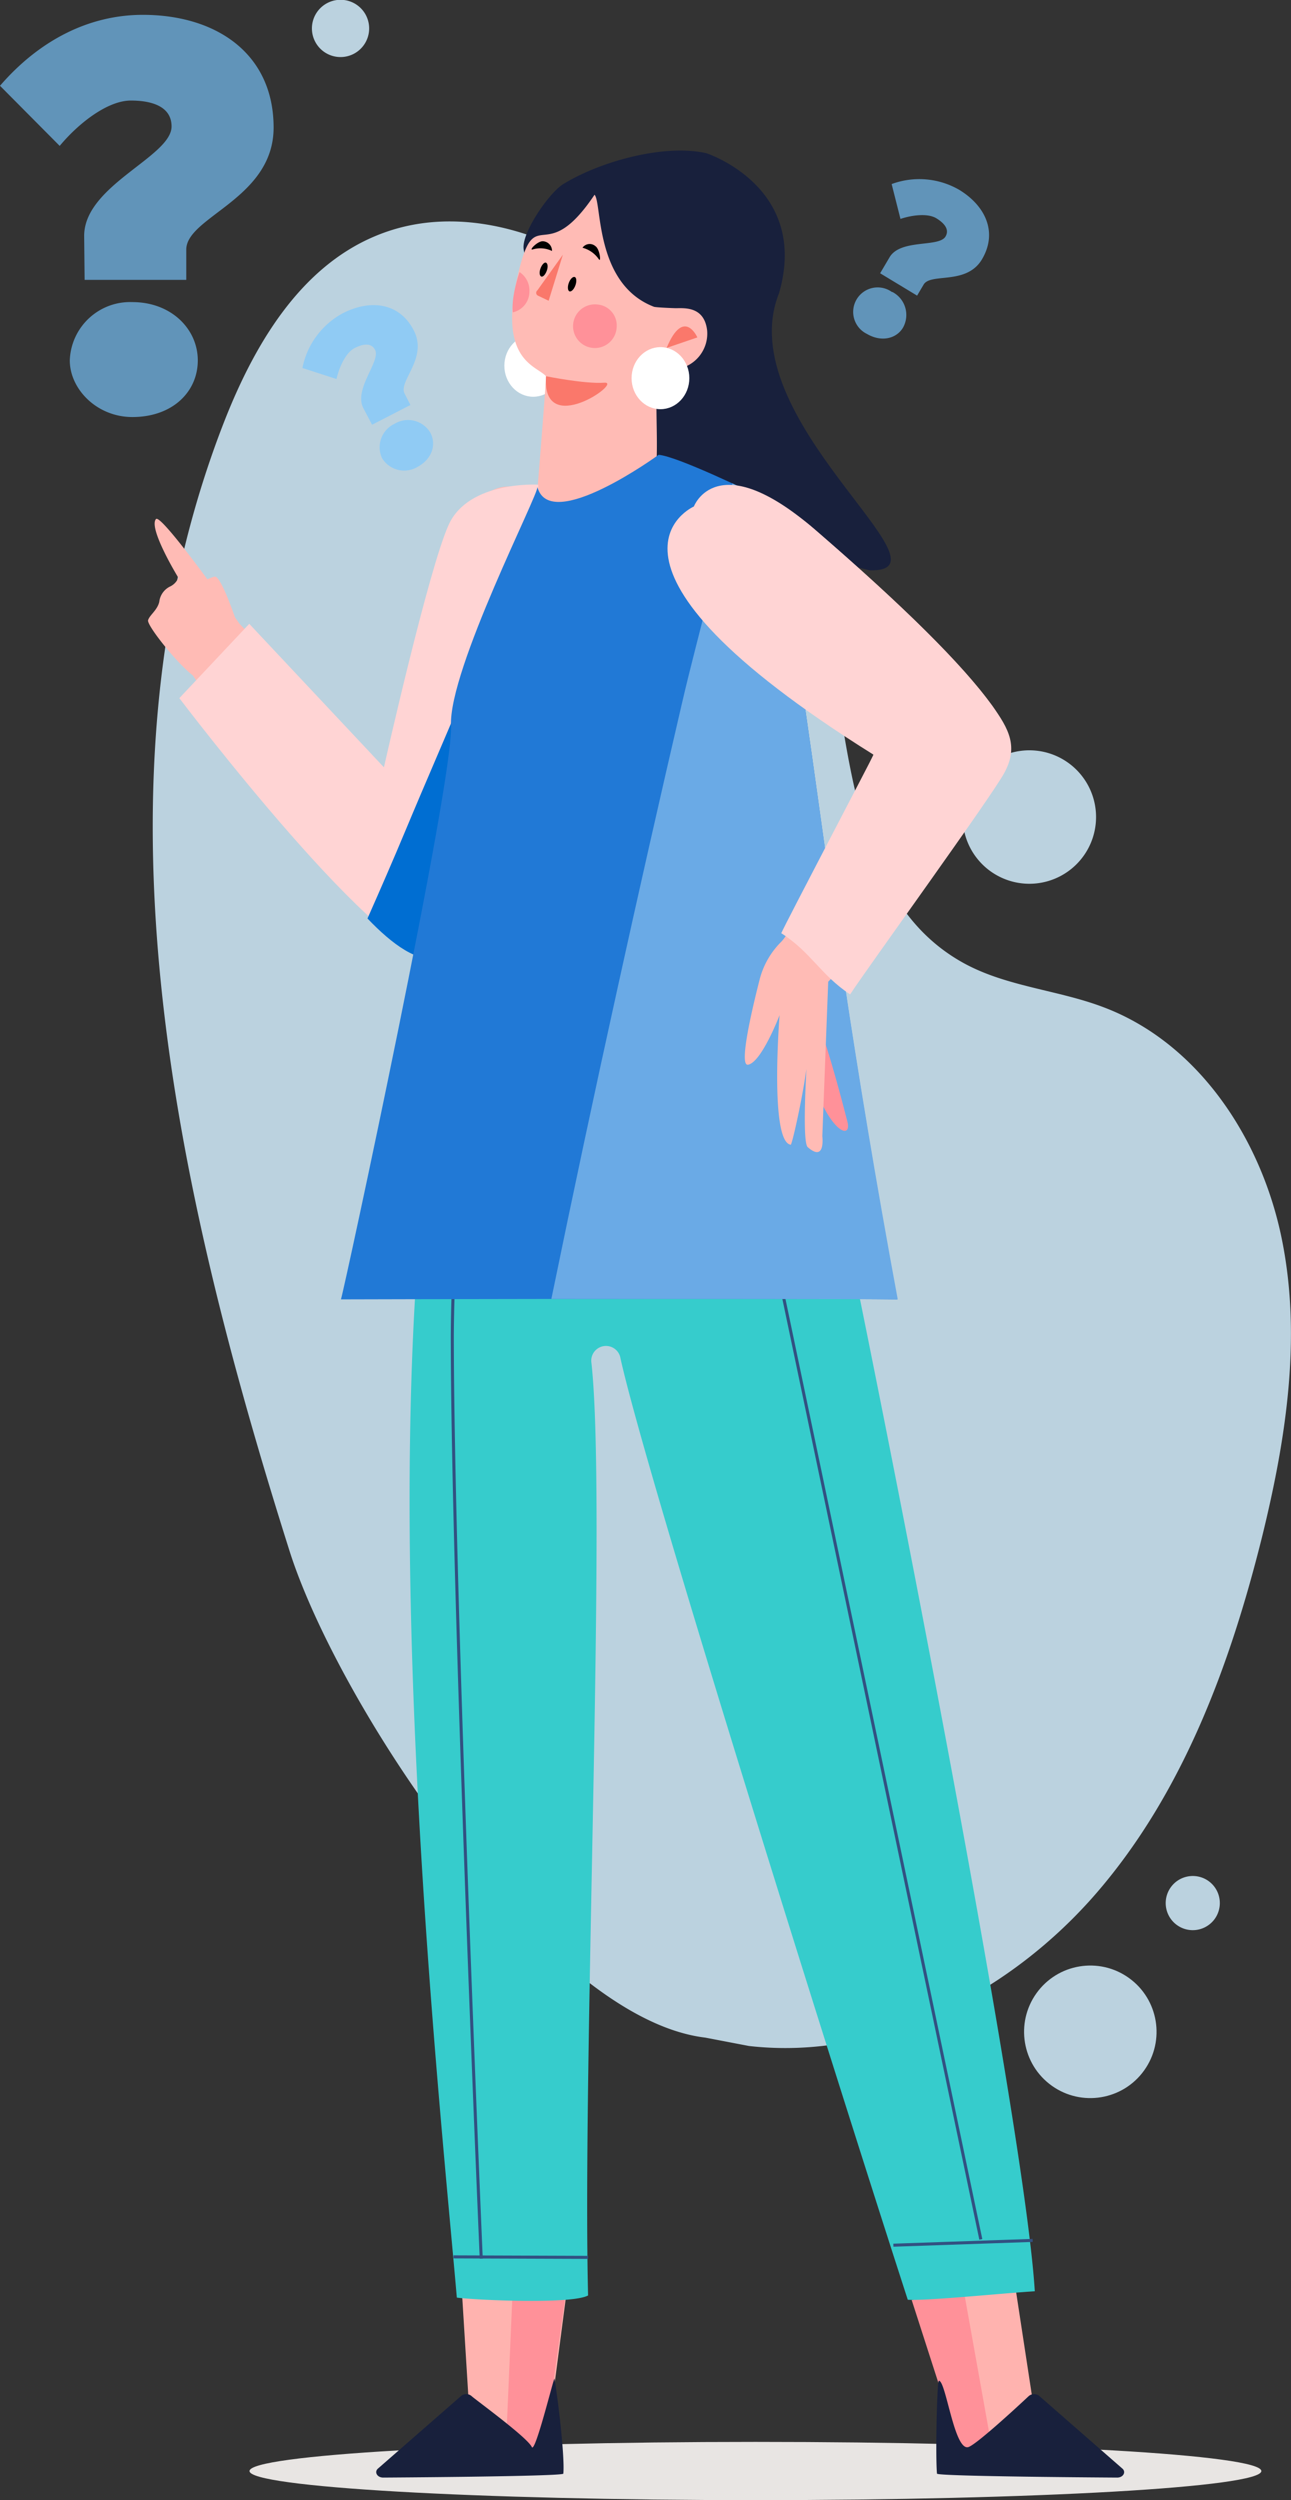 <?xml version="1.0" encoding="UTF-8"?> <svg xmlns="http://www.w3.org/2000/svg" viewBox="0 0 199.4 385.9"><rect x="0" y="0" width="199.4" height="385.9" fill="#333333" stroke="none"/> <defs> <style>.cls-1{isolation:isolate;}.cls-2{opacity:0.84;}.cls-3{fill:#d4f0ff;}.cls-4{fill:#e8e5e3;}.cls-5{fill:#18203c;}.cls-6{fill:#fff;}.cls-7{fill:#ffbbb5;}.cls-8{fill:#fa786b;}.cls-9{fill:#ff9199;}.cls-10{fill:#ffb3af;}.cls-11{fill:#36cccc;}.cls-12{fill:none;stroke:#325081;stroke-miterlimit:10;stroke-width:0.47px;}.cls-13{mix-blend-mode:soft-light;}.cls-14{fill:#ffd4d4;}.cls-15{fill:#006ed2;}.cls-16{fill:#2179d6;}.cls-17{mix-blend-mode:multiply;}.cls-18{fill:#6aaae6;}.cls-19{opacity:0.66;}.cls-20{fill:#79c7ff;}</style> </defs> <g class="cls-1"> <g id="Layer_2" data-name="Layer 2"> <g id="OBJECTS"> <g class="cls-2"> <path class="cls-3" d="M115.67,315.8c20.23,2.32,40.42-8.24,53.73-23.66S190,257,194.92,237.26c3.73-15.15,6.19-31,3-46.31S185.06,161,170.48,155.48c-7-2.67-14.88-3.16-21.5-6.75-18.41-10-17.67-35.8-22.15-56.25a85.4,85.4,0,0,0-23.9-42.86C91,38.09,73.15,30,57.87,36.48c-11.72,4.94-18.73,17-23.34,28.85-21.46,55.23-7.71,117.46,10.17,174,7.52,23.77,39.48,72.24,64.24,75.18"></path> <path class="cls-3" d="M169.25,125.2a10.3,10.3,0,1,0-9.34,11.17A10.3,10.3,0,0,0,169.25,125.2Z"></path> <path class="cls-3" d="M57,4a4.42,4.42,0,1,0-4,4.79A4.42,4.42,0,0,0,57,4Z"></path> <path class="cls-3" d="M188.39,293.37a4.18,4.18,0,1,1-4.53-3.79A4.17,4.17,0,0,1,188.39,293.37Z"></path> <circle class="cls-3" cx="168.41" cy="313.58" r="10.23" transform="translate(-184.62 268.13) rotate(-54.42)"></circle> </g> <path class="cls-4" d="M38.54,381.41c0-2.48,35-4.5,78.14-4.5s78.14,2,78.14,4.5-35,4.49-78.14,4.49S38.54,383.89,38.54,381.41Z"></path> <path class="cls-5" d="M87.27,76.52l-6.4-38.1c-.3-2.57,4-8.72,6.12-10,5.75-3.54,15.61-6.23,22.09-4.78,0,0,16,5.17,11.25,21.6-7.76,19.34,27.93,43.13,14,42.79"></path> <ellipse class="cls-6" cx="82.36" cy="56.45" rx="4.46" ry="4.79"></ellipse> <path class="cls-7" d="M101,47.35c.31.11,3.06.22,3.37.22,1.34,0,4.41-.31,4.85,3.43a5.54,5.54,0,0,1-4.94,6c-.59,0-1.93.16-2.33.62-1.21,1.42.07,12.44-.86,16.31-2.07,8.54,2.32,4.51,2.32,4.51s-28.5,32.64-20.63,0c0,0,1.65-20.28,1.55-20.38-1.63-1.75-7.83-2.47-4-17,2.51-9.39,4,.17,11.5-11C93,31.28,91.82,43.82,101,47.35Z"></path> <path class="cls-8" d="M107.71,52.08s-2.09-4.74-4.75,1.62"></path> <path class="cls-9" d="M92.25,47a3.37,3.37,0,1,0,3,3.44A3.24,3.24,0,0,0,92.25,47Z"></path> <path class="cls-9" d="M79.21,48.21A3.28,3.28,0,0,0,81.77,45a3.4,3.4,0,0,0-1.52-3S78.92,45.74,79.21,48.21Z"></path> <path class="cls-8" d="M86.94,39.31l-2.2,7.11-1.66-.79a.48.48,0,0,1-.09-.8Z"></path> <path d="M92.48,40c.41.62.17-1.55-.51-2a1.35,1.35,0,0,0-2,.24A4.4,4.4,0,0,1,92.48,40Z"></path> <path d="M82.28,38.5c-.68.2.77-1.33,1.59-1.26a1.47,1.47,0,0,1,1.39,1.5A4.12,4.12,0,0,0,82.28,38.5Z"></path> <path d="M88.86,44.08c-.23.61-.64,1-.91.89s-.32-.71-.09-1.32.64-1,.92-.89S89.09,43.47,88.86,44.08Z"></path> <path d="M84.44,41.82c-.22.59-.61,1-.87.85s-.3-.68-.08-1.26.61-1,.87-.85S84.66,41.24,84.44,41.82Z"></path> <path class="cls-8" d="M84.34,58.07s6,1.22,9,1S83.61,67.82,84.34,58.07Z"></path> <ellipse class="cls-6" cx="102.01" cy="58.37" rx="4.46" ry="4.79"></ellipse> <path class="cls-10" d="M87.6,353.14l-2.16,16.49s-3.47,10.93-6.69,6.7a32.73,32.73,0,0,0-6.41-6.47l-1.06-17.15Z"></path> <path class="cls-9" d="M79.17,353.75,78,381s10.19,1.64,6.4-5.69L87.25,355Z"></path> <path class="cls-5" d="M71.28,369.77,58.41,381c-.65.52-.18,1.41.76,1.42,0,0,27.8-.17,27.84-.61.25-2.71-.92-12.19-1.37-14.66-.07-.35-3,11.67-3.5,10.55-.69-1.49-8.69-7.29-9.29-7.85A1.26,1.26,0,0,0,71.28,369.77Z"></path> <path class="cls-10" d="M140.46,353.14l5.84,16.49s3.47,10.93,6.69,6.7a32.73,32.73,0,0,1,6.41-6.47l-2.62-17.15Z"></path> <path class="cls-9" d="M148.89,353.75,153.77,381s-10.2,1.64-6.41-5.69L140.81,355Z"></path> <path class="cls-5" d="M160.46,369.77,173.32,381c.66.52.19,1.41-.75,1.42,0,0-27.81-.17-27.85-.61-.25-2.71,0-14.34.3-14.34,1.09,0,2.39,11,4.58,10.23,1.46-.54,8.69-7.29,9.28-7.85A1.28,1.28,0,0,1,160.46,369.77Z"></path> <path class="cls-11" d="M113.74,135.17c5.9,11.19,9,19.39,12.41,33.62,3.92,16.51,31.83,154.85,33.68,184.87-5.23.33-16.56,1.49-19.62,1.31-9.74-30-40.2-126.43-44.37-145.3a2.27,2.27,0,0,0-4.49.7c2.37,21.55-1.41,107-.52,143.94-2.54,1.39-17.34.72-20.27.33-3.19-37-18.23-174.67,7.34-220C89.59,132.87,101.89,134.79,113.74,135.17Z"></path> <path class="cls-12" d="M81.92,135.08a223.16,223.16,0,0,0-12.06,71c0,39.05,4.47,142.54,4.47,142.54"></path> <line class="cls-12" x1="151.49" y1="345.65" x2="107.62" y2="136.26"></line> <path class="cls-13" d="M78.66,133.58l50.59,48s-7.53-29.75-16.08-47Z"></path> <line class="cls-12" x1="90.83" y1="348.43" x2="70.05" y2="348.35"></line> <line class="cls-12" x1="159.5" y1="345.81" x2="137.99" y2="346.55"></line> <path class="cls-7" d="M29.79,104.26s31.46,46.84,38.83,41.26c0,0,8.46-6.41,4.2-32.58,0-2.54,0-4.31.07-4.7,0,0,1.82-25.84,5.78-31.19.43-.59,1.74-1.68,1.57-1.73-12.08-3.24-16.7,29.37-20,44.45C60.07,120.4,37,96.29,37,96.29S24.93,79.14,24.09,80.12c-1.22,1.42,3.46,9.06,3.46,9.06a2.56,2.56,0,0,1-1.22,1.32,3,3,0,0,0-1.73,2.4c-.31,1.31-1.53,2.07-1.73,2.84S27.21,102.26,29.79,104.26Z"></path> <path class="cls-7" d="M36.6,96.18S34.16,88.75,33.14,89s-5.49,2.29-5.39,4.15,4,.33,4,.33S31,97.6,32.94,98.14,36.6,96.18,36.6,96.18Z"></path> <path class="cls-14" d="M83.14,74.81S72.42,74.15,69.3,81s-10,37.44-10,37.44L38.5,96.29,27.7,107.76s32.24,42.57,40.1,39.94S83.23,84.15,83.14,74.81Z"></path> <path class="cls-15" d="M80.73,83.14c-5,15.25-11.89,30.16-18.08,45-1.91,4.57-3.89,9.11-5.89,13.63,3.81,4,7.91,7,11,6,7.1-2.36,14-52.2,15.15-68.77C82.22,80.34,81.47,81.74,80.73,83.14Z"></path> <path class="cls-16" d="M83,75.15c.34.89-13.74,28.18-13.34,36.87s-16.53,87.22-17,88.54c0,0,70.88-.2,85.93,0C124.72,125.42,124.72,93.93,116.6,76.27c0,0-11.91-5.83-14.87-6.07C101.73,70.2,84.9,82.46,83,75.15Z"></path> <g class="cls-17"> <path class="cls-18" d="M116.6,76.27s-1.47-.72-3.49-1.66c-1.74,11.5-5.2,22.81-7.81,34.08q-5.07,21.8-9.88,43.66-5.3,24-10.26,48.14c20.78,0,45.35,0,53.5.07C124.72,125.42,124.72,93.93,116.6,76.27Z"></path> </g> <path class="cls-9" d="M126.72,160c-.4-3.07,1.81,3.94,4.16,13.11.74,2.86-2.68,1.91-5.65-7Z"></path> <path class="cls-7" d="M153.57,119.09c2.16-4,2.29-6.56-.36-10.22-4.55-6.27-13.53-15.2-27.39-27.17-15.1-13-19.55,2.33-19.55,2.33s25.83,29.6,28.65,32.46c-3.25,7-9.3,21.37-13.47,27.85a7,7,0,0,1-.76,1,12.65,12.65,0,0,0-3.32,5.69c-1.35,5.27-3.25,13.57-1.83,13.31,2.09-.37,4.87-7.65,4.87-7.65s-1.57,19.59,1.73,20c.35-.38,3-12.69,2.61-14.93,0,0-1,14.38,0,15.3,2.78,2.43,2.26-1.68,2.26-1.68l.91-23.85S145.77,133.59,153.57,119.09Z"></path> <path class="cls-14" d="M134.92,116.49c-.64,1.37-13.44,25.73-14.25,27.55,4.66,3,6,6.36,10.63,9.45,2.61-4,22-30.74,23.84-34.23,2.16-4,.72-6.73-1.93-10.39-4.55-6.27-13.53-15.2-27.39-27.17-15.1-13-18.65-3.52-18.65-3.52S87.42,86.82,134.92,116.49Z"></path> <g class="cls-19"> <path class="cls-20" d="M0,13.24C5.94,6.37,13.58,2.29,22.06,2.29c11.29,0,20.2,5.94,20.2,17.4,0,11-13.49,13.75-13.49,18.84V43.2H13.07L13,36.41c0-7.81,13.5-12.22,13.5-16.89,0-3.22-3.31-4-6.28-4-3.65,0-8.15,3.57-11,7ZM20.45,46.63c6,0,10.1,4.16,10.1,9s-3.9,8.74-10.1,8.74c-5.51,0-9.67-4.33-9.67-8.74A9.32,9.32,0,0,1,20.45,46.63Z"></path> <path class="cls-20" d="M46.71,56.8a12.33,12.33,0,0,1,6.2-8.43c4.26-2.2,8.78-1.69,11,2.63s-2.42,7.82-1.42,9.75l.9,1.76-5.92,3.05L56.12,63c-1.52-3,2.72-7.24,1.81-9-.63-1.21-2-.86-3.15-.28-1.38.71-2.38,2.93-2.81,4.78Zm14.22,8.62a4,4,0,0,1,5.57,1.43c.92,1.8.23,4.06-2.11,5.27A4,4,0,0,1,59,70.7,4,4,0,0,1,60.93,65.42Z"></path> <path class="cls-20" d="M137.72,28.41a12.34,12.34,0,0,1,10.42.88c4.1,2.49,6,6.61,3.51,10.77-2.42,4-7.92,2-9,3.88l-1,1.69-5.71-3.45,1.47-2.49c1.71-2.84,7.59-1.47,8.62-3.17.71-1.17-.33-2.17-1.41-2.83-1.32-.8-3.74-.5-5.54.1Zm.08,16.64a4,4,0,0,1,1.69,5.49c-1,1.73-3.34,2.32-5.59,1a3.78,3.78,0,1,1,3.9-6.44Z"></path> </g> </g> </g> </g> </svg> 